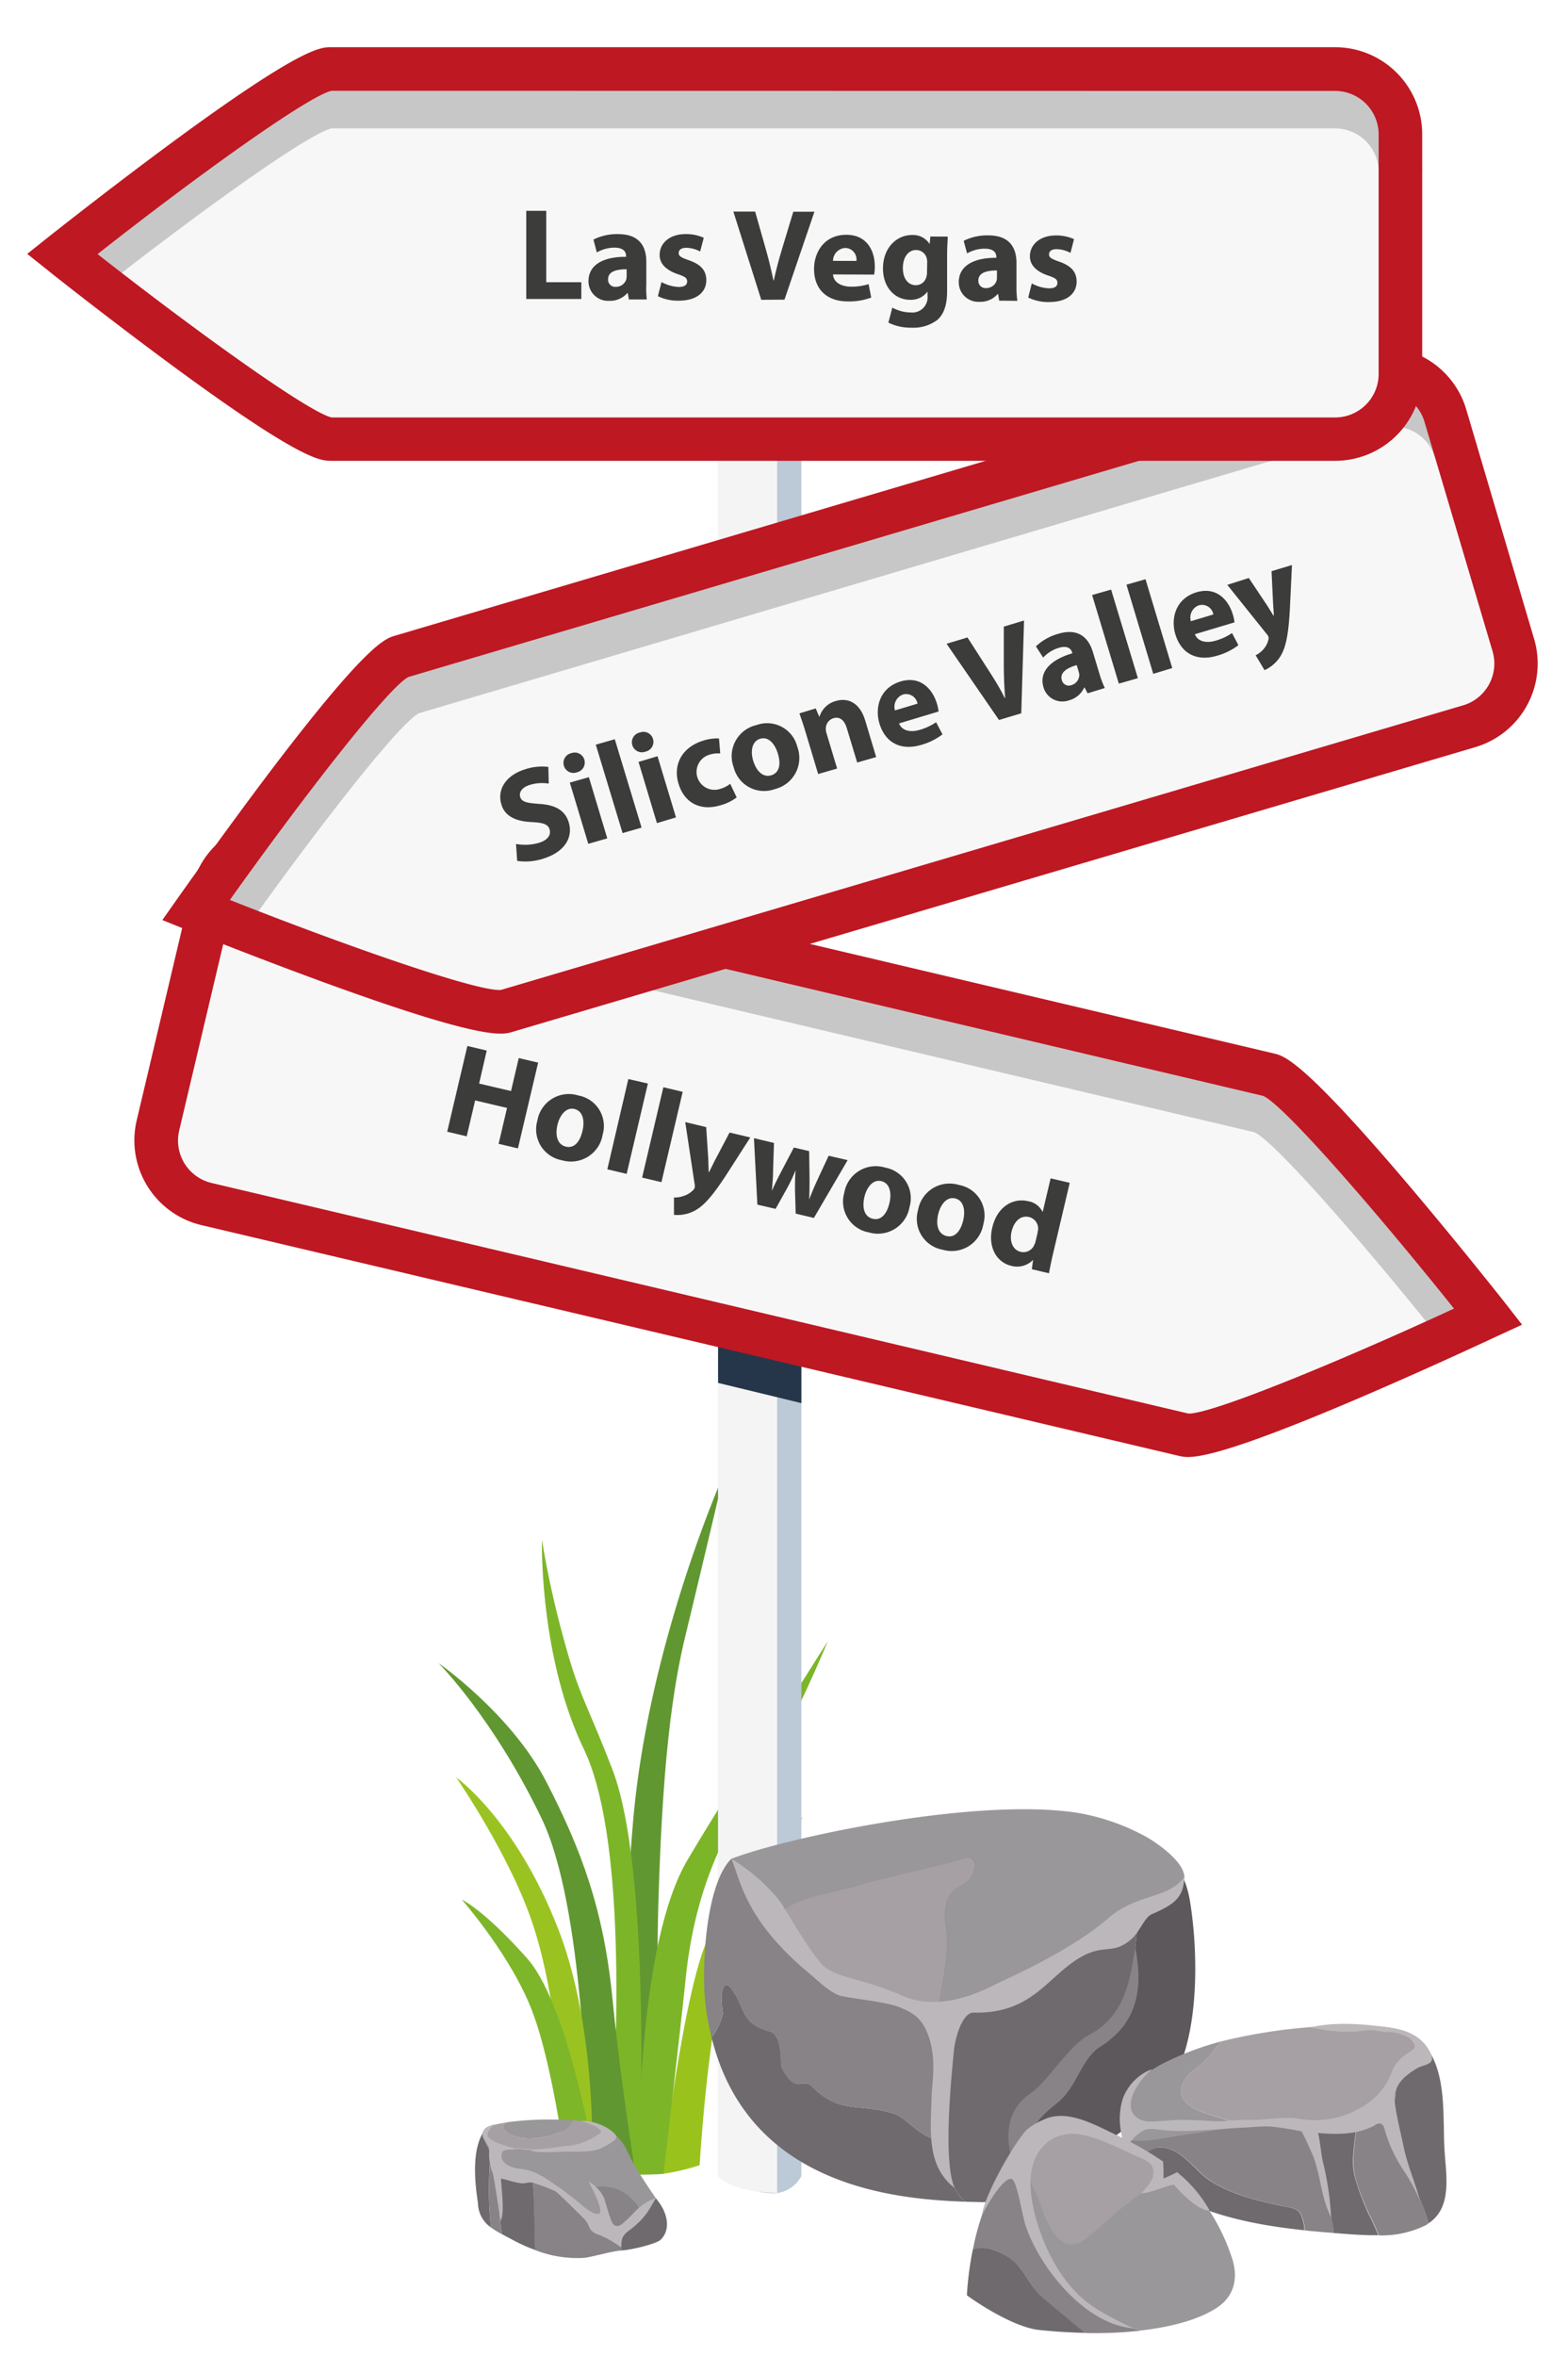 <svg id="Calque_1" data-name="Calque 1" xmlns="http://www.w3.org/2000/svg" viewBox="0 0 288 432.7"><defs><style>.cls-1{fill:#619730;}.cls-2{fill:#99c31c;}.cls-3{fill:#7db529;}.cls-4{fill:#9ac321;}.cls-5{fill:#7eb629;}.cls-6{fill:#bcc9d6;}.cls-7{fill:#f4f4f4;}.cls-8{fill:#26364a;}.cls-9{fill:#6f6a6e;}.cls-10{fill:#5c585c;}.cls-11{fill:#878386;}.cls-12{fill:#999799;}.cls-13{fill:#a6a0a4;}.cls-14{fill:#bcb7bb;}.cls-15{fill:#f8f7f7;}.cls-16{fill:#c8c7c7;}.cls-17{fill:#be1823;}.cls-18{fill:#3c3c3b;}</style></defs><path class="cls-1" d="M122.67,397.65a383.42,383.42,0,0,1-1.79-46.45c.71-26.08,2.4-40.09,5.09-51.12,3-12.42,7-29.39,7-29.39s-13.83,30.93-16.67,63.61c-2.23,25.61-1.51,54.06-1.19,63.35Z"/><path class="cls-2" d="M128.5,397.65c.58-8.92,2.29-29.94,6-40.31a92.25,92.25,0,0,1,13-23.63s-13,9.43-18.31,24.39c-4.18,11.71-7.6,41.16-7.6,41.16A40.29,40.29,0,0,0,128.5,397.65Z"/><path class="cls-3" d="M143.62,314.8c-5.53,8.92-6.74,8.92-17.35,26.8-9,15.24-9,51.48-8.92,57.79,0,0,3.09,0,4.53-.16,0,0,2.72-23,4.09-36.12,1.67-16,7-26.67,13.45-36.46,6-9.07,12.61-25.2,12.61-25.2S146.53,310.1,143.62,314.8Z"/><path class="cls-3" d="M111.86,397.65l5.66,1.74c.23-11.36,1.71-57-5.09-74.56-4.85-12.53-6.06-13.33-8.89-23.84a175.16,175.16,0,0,1-4-18.18s-.54,21.28,7.68,38.38C116,339.48,112.82,385.93,111.86,397.65Z"/><path class="cls-1" d="M108,397.65h8.47c-.86-5.51-2.79-18.5-4-30.8-1.61-16.16-5.66-27.07-12.12-39.6s-19.8-21.81-19.8-21.81,10.1,10.1,19,28.68C107.11,350,107.91,387.28,108,397.65Z"/><path class="cls-4" d="M103.4,397.65h5.36c.18-7.26,0-27.51-6.31-43.59-7.83-20-18.66-27.63-18.66-27.63s10,14.47,14.14,27.17C102.94,368.92,103.44,389.08,103.4,397.65Z"/><path class="cls-5" d="M103.94,397.65h5.47c-1.16-6.53-5.74-30.28-12.6-38-8-9-12-10.78-12-10.78s9.5,10.76,13.21,21.22C101,378.26,103.13,392,103.94,397.65Z"/><path class="cls-6" d="M147.19,399.65a5.94,5.94,0,0,1-5.95,3.13c-4.39-.23-9.35-3.13-9.35-3.13V38.25h15.3Z"/><path class="cls-7" d="M142.74,402.72c-8.66-.06-10.85-3.07-10.85-3.07V38.25h10.85Z"/><polygon class="cls-8" points="147.19 257.69 147.19 193.99 131.89 191.98 131.89 253.98 147.19 257.69"/><path class="cls-9" d="M194.4,380.69c2.37-3.75,9.88-4,10.9-8.58,1.24-5.64,3.5-11.55,3.58-19.58-6.57,4-15.25,8-20.19,10.47-6.73,3.4-13.8,4.67-14.94,12.86-.68,4.89-.67,9.81-.9,14.74-.15,3,1.28,10.81,3.91,13.25.2.18.41.34.62.51l3,.08c1.6.05,4.13-.71,7.13-2C186.88,394,191.58,385.14,194.4,380.69Z"/><path class="cls-10" d="M214.39,383.51c6-8,5.79-24.6,4.17-34.39a19,19,0,0,0-1.11-4c-.83,2.17-4.24,4.78-8.57,7.4-.08,8-2.34,13.94-3.58,19.58-1,4.61-8.53,4.83-10.9,8.58-2.82,4.45-7.52,13.32-6.86,21.75C196.48,398.59,209.57,390,214.39,383.51Z"/><path class="cls-11" d="M209,336.63c-7.12-3.29-16.42-3.85-24.57-3.69-3.62-.07-7.25.14-10.74.39-11.24.8-28.53,5-39.38,8.06-4.88,4.91-5.42,20.69-4.78,26.33a50.44,50.44,0,0,0,1.16,6.47,11.35,11.35,0,0,0,2.08-4.39c-.64-4.47.15-6.44,1.61-4.46,2.64,3.57,1.5,6.18,6.94,7.72,2.56.73,1.85,6,2.24,6.74,2.82,5.19,3.73,1.52,5.64,3.45,5.14,5.19,8.9,2.89,15.18,5,2.13.71,4.92,4.72,8.58,4.84a16.69,16.69,0,0,1-.12-2.5c.23-4.93.22-9.85.9-14.74,1.14-8.19,8.21-9.46,14.94-12.86,8.19-4.14,26.68-12.41,28.76-17.87A15.84,15.84,0,0,0,209,336.63Z"/><path class="cls-9" d="M149.21,383.25c-1.91-1.93-2.82,1.74-5.64-3.45-.39-.72.32-6-2.24-6.74-5.44-1.54-4.3-4.15-6.94-7.72-1.46-2-2.25,0-1.61,4.46a11.35,11.35,0,0,1-2.08,4.39c6.73,27.34,33.67,29.72,46.68,30.17-.21-.17-.42-.33-.62-.51-2.07-1.92-3.39-7.13-3.79-10.75-3.66-.12-6.45-4.13-8.58-4.84C158.11,386.14,154.35,388.44,149.21,383.25Z"/><path class="cls-12" d="M215.77,341.39c-4.61-4.93-13.29-8-19.59-8.69-19.54-2.26-52.92,5.15-61.86,8.69a47.27,47.27,0,0,0,7.55,12.85,5.32,5.32,0,0,1,.27-2.13A2.07,2.07,0,0,1,144,350.8c3.41-2.64,8.87-3.18,12.79-4.32,6.89-2,13.94-3.34,20.8-5.29a1.21,1.21,0,0,1,1.48,1.47,4.22,4.22,0,0,1-2.72,3.66c-1.07.55-3.46,2.17-2.52,7.65.86,5-1.19,11.34-1.26,14.91,9.38-.53,23.7-6.94,35.32-17,.88-.77,5.3-2.16,6.18-2.74C217.45,346.85,219,344.86,215.77,341.39Z"/><path class="cls-13" d="M173.78,354c-.94-5.48,1.45-7.1,2.52-7.65a4.22,4.22,0,0,0,2.72-3.66,1.21,1.21,0,0,0-1.48-1.47c-6.86,1.95-13.91,3.27-20.8,5.29-3.92,1.14-9.38,1.68-12.79,4.32a2.07,2.07,0,0,0-1.81,1.31,5.32,5.32,0,0,0-.27,2.13c7.32,8.87,17.72,14.61,29.27,14.69.44,0,.91,0,1.38-.05C172.59,365.31,174.64,359,173.78,354Z"/><path class="cls-14" d="M203.61,352.25c-7.21,6.24-18.3,10.94-20.9,12.26-6.78,3.46-12.49,4-17,2-7-3.13-12.32-3.23-14.61-5.63-2.66-2.78-6.84-10.36-8-11.9a33.69,33.69,0,0,0-8.73-7.57c1.61,3.87,2.47,11.14,14.05,20.83,1.7,1.41,4.59,4.32,6.58,4.41,1.07.33,7.87,1,10.26,2,1.59.71,3.73,1.44,5,4.54,1.81,4.24,1,9.11.89,11-.25,7.34-1,13.56,4.19,17.65-1.91-4.4-1-16.58-.14-25.14.31-3.05,1.74-7.11,3.6-7.07,9.2.22,12.6-4.76,17.06-8.35,6.62-5.34,8-1.57,12.08-5.27,1.33-1.2,2.33-3.9,3.58-4.44,4.15-1.8,5.9-3.05,6-6.85C214.57,348.8,208.86,347.71,203.61,352.25Z"/><path class="cls-11" d="M208.52,357.72c-1,6.77-2.3,12.79-8.59,16.07-3.53,1.83-7.83,8.83-10.49,10.55-6.13,4-4.47,11.59-1.95,15.93,1-9.2,3-11.11,6.65-14,3.91-3.13,4.22-8.09,8.3-10.65C209.53,371.13,209.79,364,208.52,357.72Z"/><path class="cls-9" d="M265.31,394.74c-.3-5.41.31-12.36-2.38-17.3-2.4,1.44-4.82,3.12-6.2,5.6-.88,1.58-.16,3.82-1.11,5.22.77,3.05,1.47,6.47,2.58,9.6.91,2.58,3,6.34,4.2,10.45C266.85,405.34,265.57,399.37,265.31,394.74Z"/><path class="cls-11" d="M262.4,408.31c-1.18-4.11-3.29-7.87-4.2-10.45-1.11-3.13-1.81-6.55-2.58-9.6a2.41,2.41,0,0,1-.77.71,21.74,21.74,0,0,1-5.75,1.73c-.21,3.22-1,6.4-.06,9.68a52.92,52.92,0,0,0,2.38,6.16,36.92,36.92,0,0,1,1.82,4,18.34,18.34,0,0,0,8.78-1.94Z"/><path class="cls-9" d="M249,400.38c-1-3.28-.15-6.46.06-9.68l-.88.18a25.42,25.42,0,0,1-6.69.56c.63,4,1.45,7.93,2.21,11.88.41,2.1.87,4.19,1.22,6.29,0,.17,0,.33,0,.49,2.44.18,5.35.46,8.23.41a36.92,36.92,0,0,0-1.82-4A52.92,52.92,0,0,1,249,400.38Z"/><path class="cls-11" d="M245,410.1c0-.16,0-.32,0-.49-.35-2.1-.81-4.19-1.22-6.29-.76-3.95-1.58-7.9-2.21-11.88-4.58-.21-8.13-1.48-11-1.36-4.11.19-8.23.22-12.35.31-2.67.05-7.72-.75-9.44.89a12.89,12.89,0,0,0-2,3.17,11.51,11.51,0,0,0,.82,1.6,10.18,10.18,0,0,0,1.19-.06c2.09-.31,2.82-1.88,5.06-1.56,3.56.51,5.74,4.36,8.61,6.16,3.93,2.47,8.63,3.62,13.12,4.56,1.16.24,2.61.28,3.31,1.4a7.56,7.56,0,0,1,.77,3.08c1.86.19,3.68.34,5.41.47Z"/><path class="cls-9" d="M235.51,405.15c-4.49-.94-9.19-2.09-13.12-4.56-2.87-1.8-5-5.65-8.61-6.16-2.24-.32-3,1.25-5.06,1.56a10.18,10.18,0,0,1-1.19.06,13.09,13.09,0,0,0,1.54,2c7.29,7.85,19.7,10.42,30.52,11.55a7.56,7.56,0,0,0-.77-3.08C238.12,405.43,236.67,405.39,235.51,405.15Z"/><path class="cls-13" d="M206.71,394.45q.38-.75.75-1.38a10.37,10.37,0,0,1-1.28-.29A10.81,10.81,0,0,0,206.71,394.45Z"/><path class="cls-13" d="M262.81,377.21c-2.59-4.53-7.45-5.12-12.22-5.17a99.78,99.78,0,0,0-26.16,2.84c-1,1-1.84,2.19-2.81,3.29-1.21,1.36-3.21,2.31-4.08,3.89-3.13,5.72,7,6.49,10.1,8a.1.1,0,0,1,.05.12c.95,0,1.9-.06,2.85-.11,4.12-.18,9.68,2.56,17.68.8,2-.43,4.93-.92,6.63-1.91,2.07-1.21.83-4,1.88-5.93,1.38-2.48,3.8-4.16,6.2-5.6A1.67,1.67,0,0,0,262.81,377.21Z"/><path class="cls-12" d="M208.75,391.28a9,9,0,0,0-1.29,1.79l.66.07c2.81.2,5.76-.5,8.52-.91l10.3-1.56a.35.35,0,0,0,.3-.41l.34,0a.12.12,0,0,0,.11-.1c-3.16.09-6.33.13-9.5.2C215.52,390.44,210.47,389.64,208.75,391.28Z"/><path class="cls-12" d="M217.54,382.06c.87-1.58,2.87-2.53,4.08-3.89,1-1.1,1.78-2.29,2.81-3.29A55.33,55.33,0,0,0,213.54,379c-2.06,1.05-6.1,3.8-6.88,6.25a14.31,14.31,0,0,0-.48,7.57,10.37,10.37,0,0,0,1.28.29,9,9,0,0,1,1.29-1.79c1.72-1.64,6.77-.84,9.44-.89,3.17-.07,6.34-.11,9.5-.2a.1.1,0,0,0-.05-.12C224.5,388.55,214.41,387.78,217.54,382.06Z"/><path class="cls-14" d="M262.93,377.44c-1.83-4.32-6.1-4.85-8.23-5.14-4.63-.62-9.54-1-14.12.05,1.26.16,5.6,1.23,9.66.61,2.34-.36,3.18.24,4.58.24a8.34,8.34,0,0,1,3.94,1c.43.33,1.7,1.61.75,2.23-1.9,1.22-3.22,2.23-3.9,4.17a12.15,12.15,0,0,1-4.15,5.49,16.69,16.69,0,0,1-13.05,3c-1.83-.32-5.69.13-7.89.23-.73,0-1.46,0-2.21,0s-1.66.11-2.49.18l-1.81.08c-1.48.07-5.52-.47-9.25-.16-3.3.27-4.47.37-5.65-.32-3.33-1.95-.11-7.05,2.45-9a.37.37,0,0,0-.23,0,9.33,9.33,0,0,0-5.09,5.28,12.72,12.72,0,0,0,.68,9.26,7.08,7.08,0,0,1,2.52-3A3.47,3.47,0,0,1,211,391c.53-.07,2.91.25,3.7.3,4.4.26,9-.33,13.41-.53,1.68-.08,3.35-.28,5-.24a55,55,0,0,1,5.94.91c.46.74,1.4,2.88,1.67,3.46,1.92,4.07,1.71,8.28,3.77,12.34a53.07,53.07,0,0,0-1.39-9.73c-.44-1.61-.53-3.7-1-5.78,2.95.25,6.82.44,10.22-1.29.87-.64,1.65-.72,2,.6a25.68,25.68,0,0,0,3.46,7.52,34.67,34.67,0,0,1,3,5.53c-.81-3.18-2.27-6.44-2.94-9.69-.56-2.79-1.42-5.89-1.7-8.72-.26-2.61,1.73-4.4,4.21-5.87C261.74,379.09,263.49,379.19,262.93,377.44Z"/><path class="cls-12" d="M226.15,414.32a36.23,36.23,0,0,0-6.35-11.49,28.83,28.83,0,0,0-3.24-3.09,4.32,4.32,0,0,1-.9.25c-.68.22-1.33.49-2,.75a.42.42,0,0,1-.35,0l-.11.06a.5.5,0,0,1-.63-.48,5.79,5.79,0,0,1,.29-1.59,6.45,6.45,0,0,0,.13-1.59c-2.12-1.42-4.33-2.69-6.43-3.87-4.07-2.27-13.17-7.25-18.15-1.08-2.51,6.19-.69,15.15,1.79,20.24A29.52,29.52,0,0,0,209.61,428c6.08-.7,10.85-2.17,13.87-4.15C226.93,421.59,227.49,418,226.15,414.32Z"/><path class="cls-11" d="M185.82,415c2.36,1.83,3.3,4.92,5.58,6.86,3.44,2.94,5.86,5,7.9,6.61a76,76,0,0,0,10.31-.45,29.52,29.52,0,0,1-19.4-15.58c-2.48-5.09-4.3-14.05-1.79-20.24a10.3,10.3,0,0,0-.84,1.21,46.57,46.57,0,0,0-8.91,19.85,3.3,3.3,0,0,1,.65-.21C181.52,412.53,184.12,413.65,185.82,415Z"/><path class="cls-9" d="M190.92,427.92q4.4.45,8.38.52c-2-1.64-4.46-3.67-7.9-6.61-2.28-1.94-3.22-5-5.58-6.86-1.7-1.32-4.3-2.44-6.5-2a3.3,3.3,0,0,0-.65.21,59.73,59.73,0,0,0-1.08,8.36C179.48,422.94,186.25,427.44,190.92,427.92Z"/><path class="cls-13" d="M211.23,396.93c-1.52-2.05-4.81-3.23-7.08-4.12a25.17,25.17,0,0,0-10.24-1.92c-1.3.06-5.31,2.24-4.78,3.06-2.16,4.5.31,5.95,2.23,11.55,1.75,5.09,4.39,8.92,8.75,5.16,2.3-2,7-6.32,9.56-7.82C213.32,400.72,212.75,399,211.23,396.93Z"/><path class="cls-14" d="M222.19,406a24.1,24.1,0,0,0-6-7.07,25.12,25.12,0,0,1-2.5,1.16,25.28,25.28,0,0,0-.07-3.12,60.4,60.4,0,0,0-8.09-4.64c-3.78-1.72-8.56-4.67-12.82-3.44a13.32,13.32,0,0,0-4,2.15c-1.7,1.38-7.86,11.74-8.4,15.94,1.35-2.77,4.62-7.94,5.74-6.62.89,1,1.69,6.47,2.31,8.34,2.57,7.72,10.92,18.28,19.87,18.91a58.71,58.71,0,0,1-6.92-3.65c-4.91-3-8.43-8.7-10.35-14.36-1.36-4-2.7-9.69-.58-13.69a7.35,7.35,0,0,1,7.24-4c3.44.23,9.08,3.18,11.1,4.05s3.73,1.44,2.91,4.25a14,14,0,0,1-2,2.6c1.64,0,4.28-1.34,6-1.58C216.09,401.83,220,406.15,222.19,406Z"/><path class="cls-15" d="M217.46,263.49,37.94,221.11A12,12,0,0,1,29,206.67l10.09-42.76A12,12,0,0,1,53.55,155l179.52,42.38c6.42,1.52,40.23,44.4,40.23,44.4S223.88,265,217.46,263.49Z"/><path class="cls-16" d="M216.78,266.31h0ZM265.42,247c-14.51-18.15-31.12-37.23-35-39.05L51.05,165.6a8,8,0,0,0-9.63,6l-7.78-1.84a16,16,0,0,1,19.24-11.89L232.4,200.2c1.85.43,5.29,1.25,24.66,24.07,9.19,10.84,15.95,19.5,16,19.61M230.55,208Z"/><path class="cls-17" d="M216.54,267.38,37,225a16,16,0,0,1-11.89-19.25L35.22,163A16,16,0,0,1,54.47,151.1L234,193.48c1.85.43,5.29,1.25,24.65,24.07,9.2,10.84,17.71,21.63,17.8,21.74l3.11,4L275,245.39c-.13.06-12.57,5.9-25.64,11.49C221.83,268.63,218.39,267.82,216.54,267.38Zm1.83-7.79h0ZM52.63,158.88a8,8,0,0,0-9.62,6l-10.1,42.76a8,8,0,0,0,6,9.63l179.38,42.34c4.28.1,27.67-9.53,48.77-19.28-14.52-18.15-31.12-37.22-35-39.05Zm179.51,42.38Z"/><path class="cls-15" d="M93,185.69l176.88-52.32a12,12,0,0,0,8.1-14.91L265.47,76.33a12,12,0,0,0-14.91-8.1L73.68,120.54C67.36,122.41,36,167.11,36,167.11S86.62,187.56,93,185.69Z"/><path class="cls-16" d="M93.78,188.47h0ZM36.31,169.2c.07-.11,6.35-9.13,14.92-20.47,18.06-23.86,21.45-24.87,23.28-25.41L251.39,71a16,16,0,0,1,19.88,10.81l-7.68,2.27a8,8,0,0,0-9.94-5.41L76.92,131c-3.78,2-19.3,22-32.78,41M76.78,131h0Z"/><path class="cls-17" d="M60.73,180.86c-13.36-4.85-26.11-10-26.24-10l-4.67-1.89,2.9-4.12c.08-.11,8-11.36,16.55-22.7,18.06-23.86,21.46-24.87,23.28-25.4L249.43,64.39A16,16,0,0,1,269.31,75.2l12.46,42.13A16,16,0,0,1,271,137.21L94.09,189.52C92.26,190.06,88.87,191.07,60.73,180.86Zm31.1,1h0ZM75,124.34c-3.77,2-19.29,22-32.78,40.94,21.62,8.55,45.5,16.87,49.78,16.53l176.73-52.27a8,8,0,0,0,5.41-9.94L261.64,77.47a8,8,0,0,0-9.94-5.41Zm-.14,0h0Z"/><path class="cls-15" d="M60.76,80.61l184.45,0a12,12,0,0,0,12-12V24.7a12,12,0,0,0-12-12l-184.45,0c-6.6,0-49.36,34-49.36,34S54.16,80.61,60.76,80.61Z"/><path class="cls-16" d="M60.77,83.51h0ZM11.12,48.73c.11-.09,8.68-7,20.12-15.39C55.33,15.57,58.87,15.58,60.77,15.58l184.45,0a16,16,0,0,1,16,16h-8a8,8,0,0,0-8-8l-184.3,0c-4.2.88-24.75,15.63-43,30m42.9-30h0Z"/><path class="cls-17" d="M31.24,66.84C19.8,58.4,9,49.85,8.93,49.76L5,46.63,8.93,43.5c.1-.08,10.87-8.63,22.31-17.07C55.33,8.67,58.87,8.67,60.77,8.67l184.45,0a16,16,0,0,1,16,16V68.63a16,16,0,0,1-16,16l-184.45,0C58.86,84.61,55.32,84.61,31.24,66.84Zm29.53,9.77h0Zm.15-59.94c-4.2.89-24.75,15.63-43,30,18.3,14.34,38.84,29.09,43,30l184.3,0a8,8,0,0,0,8-8V24.7a8,8,0,0,0-8-8Zm-.15,0h0Z"/><path class="cls-11" d="M90.17,409.08a17,17,0,0,0,2,1.23c-.43-2.78-.59-6.42-.79-8.71,0-.34-.21-3.29-.17-4.44,0-.75,1.22-2.3.18-2.9a9.4,9.4,0,0,0-.9-.43c-.13.76-.34,1.54-.4,2.21A67.73,67.73,0,0,0,90.17,409.08Z"/><path class="cls-9" d="M89.15,392.08c0-.25,0-.88.07-1.13-2.74,3.39-2,9.91-1.43,13.69a5.52,5.52,0,0,0,2.38,4.44,67.73,67.73,0,0,1-.1-13c.06-.67.27-1.45.4-2.21A1.86,1.86,0,0,1,89.15,392.08Z"/><path class="cls-12" d="M115.29,395.23a9,9,0,0,0-4.27-4.49c-3.91,5.65-12.35,4.05-18.25,3.74A11.35,11.35,0,0,1,89.4,394a4.18,4.18,0,0,1,.56,1.38,6.83,6.83,0,0,0,.18,1.43,3,3,0,0,0,2,1.68,31.29,31.29,0,0,1,8,4.37c2.33,1.83,4.51,3.86,6.9,5.61a27.44,27.44,0,0,0,4,2.49c.79.39,2.4,1.36,3.33,1.18s2.36-2,3-2.65a32.32,32.32,0,0,0,3.81-4.68C119.39,402.08,116.77,398.46,115.29,395.23Z"/><path class="cls-13" d="M109.88,390.25a18.06,18.06,0,0,0-4.62-.87,4.27,4.27,0,0,1-2.35,2.19c-2.48,1.13-7.12,1.78-9.57.24-1.26-.78-1-1.47-.38-2-.69.11-1.38.23-2,.38-1.55.36-2.55,1.09-2,2.73A5.57,5.57,0,0,0,89.4,394a11.35,11.35,0,0,0,3.37.45c5.9.31,14.34,1.91,18.25-3.74A9.78,9.78,0,0,0,109.88,390.25Z"/><path class="cls-12" d="M93.34,391.81c2.45,1.54,7.09.89,9.57-.24a4.27,4.27,0,0,0,2.35-2.19c-1.25-.09-2.51-.11-3.74-.11a56.13,56.13,0,0,0-8.56.52C92.29,390.34,92.08,391,93.34,391.81Z"/><path class="cls-9" d="M120.44,403.7c-2.56,2.76-4.91,4.12-7.14,7.16l.31,1.23c-.08.06-1.3,1.3.59,1.21s6.36-1.23,7.1-1.92C123.27,409.55,122.73,406.33,120.44,403.7Z"/><path class="cls-11" d="M113.61,412.09c-2.1-1.18-2.8-3.09-4.34-4.53a44.36,44.36,0,0,0-5.57-4.87,28.78,28.78,0,0,0-6-2.74c.43,3.53.44,10.07.53,13.26a21.08,21.08,0,0,0,9.25,1.44c1.94-.31,4.76-1.18,6.71-1.35C114.53,413,113.59,412.56,113.61,412.09Z"/><path class="cls-9" d="M96.49,399.5c-1-.38-2.06-.74-3.11-1.06-.53-.16-1.89-.55-2.16-1.09a.58.58,0,0,1,0-.19c0,1.15.14,4.1.17,4.44.2,2.29.36,5.93.79,8.71.79.43,1.58.83,2.25,1.2a29.21,29.21,0,0,0,3.84,1.7c-.09-3.19-.1-9.73-.53-13.26Z"/><path class="cls-11" d="M115.88,403.7a7.44,7.44,0,0,0-7-1.91c.54,1.31,2.32,5.26,3.18,8,.07.22,1.94-.58,2.15-.75.91-.69,2.94-1.74,3.13-3C117.48,405.17,116.46,404.25,115.88,403.7Z"/><path class="cls-14" d="M114.76,408c-.21.17-1.7,1.93-2.53-.27-.41-1.1-1-3.17-1.28-4.06a6.38,6.38,0,0,0-2.87-3c.48.76,2.84,5.25,2,5.84-.61.46-2.26-.77-2.68-1.07a57.46,57.46,0,0,0-4.86-3.82c-2.07-1.39-4.08-3-6.9-3.29-4-.46-3.78-2.74-3.24-3.24s2.18-.18,2.38-.49c-2.86-.67-4.27-1.33-5-2-.45-.4-.3-1.3,1-2.43-2.51.53-2.25,1.94-2,2.49.14.35,1.08,1.25,1.08,2.23a9.46,9.46,0,0,0,.66,4.27c.13.39,1.06,6.14,1.38,8.71.82-1,.27-5.39.11-7.77,1.21.24,2.59.77,3.81.88.94.08,1.37-.48,2.74.13a25.26,25.26,0,0,1,3.49,1.36c.73.51,4.18,4,5.21,5,1.27,1.22.55,2.31,2.84,3a18.48,18.48,0,0,1,4,2.3c.11-1-.16-1.91,1.28-3,3.49-2.56,4-4.39,5.13-6.1C117.35,404.72,116.41,406.69,114.76,408Z"/><path class="cls-14" d="M113.15,392.2c-1.46-2-5.36-2.93-6.29-2.62.74.21,4.41,1.42,3.29,2.23a11.81,11.81,0,0,1-6.61,2.35,52.35,52.35,0,0,1-6.34.64c1.16.82,5.49.28,8,.37.89,0,3.94.09,5.43-.74C111.64,393.89,113.67,392.91,113.15,392.2Z"/><path class="cls-18" d="M94.78,155a9.33,9.33,0,0,0,4.18-.2c1.61-.49,2.26-1.41,2-2.42s-1.19-1.29-3.25-1.4c-2.85-.12-5-1-5.63-3.29-.8-2.64.8-5.33,4.45-6.43a9.8,9.8,0,0,1,4.19-.41l.07,3.06a7.66,7.66,0,0,0-3.46.24c-1.52.46-2,1.37-1.8,2.17.29,1,1.3,1.16,3.53,1.32,3,.19,4.75,1.22,5.41,3.41.78,2.59-.55,5.4-4.8,6.68a10.51,10.51,0,0,1-4.68.38Z"/><path class="cls-18" d="M107.33,139.52a1.84,1.84,0,0,1-1.36,2.32,1.84,1.84,0,1,1-1-3.53A1.84,1.84,0,0,1,107.33,139.52Zm.72,15.45-3.39-11.24,3.5-1,3.38,11.24Z"/><path class="cls-18" d="M109.43,136.76l3.49-1L117.84,152l-3.49,1Z"/><path class="cls-18" d="M119.94,135.72a1.83,1.83,0,0,1-1.35,2.31,1.84,1.84,0,1,1-1-3.52A1.82,1.82,0,0,1,119.94,135.72Zm.72,15.45-3.38-11.24,3.49-1.05,3.39,11.24Z"/><path class="cls-18" d="M135.31,146.45a8.76,8.76,0,0,1-3,1.45c-3.63,1.1-6.62-.41-7.69-4-1-3.29.46-6.65,4.64-7.91a8.51,8.51,0,0,1,2.8-.37l.23,2.76a5,5,0,0,0-2.06.25,3.29,3.29,0,0,0,2,6.27,5.55,5.55,0,0,0,1.89-.95Z"/><path class="cls-18" d="M146.44,137.13a5.89,5.89,0,0,1-4.12,7.79,5.75,5.75,0,0,1-7.56-4,5.85,5.85,0,0,1,4.2-7.76A5.71,5.71,0,0,1,146.44,137.13Zm-8.1,2.57c.58,1.93,1.82,3.14,3.31,2.69s1.83-2,1.22-4c-.51-1.68-1.67-3.19-3.25-2.71S137.84,138.05,138.34,139.7Z"/><path class="cls-18" d="M148,134.58c-.42-1.41-.83-2.59-1.17-3.56l3-.92.63,1.5.07,0a4.27,4.27,0,0,1,2.93-2.84c2.3-.7,4.48.3,5.47,3.61l2,6.67-3.49,1-1.88-6.23c-.43-1.45-1.24-2.28-2.5-1.9a2,2,0,0,0-1.38,1.84,2.74,2.74,0,0,0,.13.92l1.95,6.48-3.49,1Z"/><path class="cls-18" d="M165.13,132.86c.55,1.41,2.18,1.67,3.81,1.18a10.49,10.49,0,0,0,3-1.4l1.17,2.23a11.53,11.53,0,0,1-3.86,1.92c-3.82,1.15-6.66-.4-7.72-3.92-.86-2.85,0-6.53,3.87-7.71,3.63-1.09,5.86,1.32,6.7,4.1a8.81,8.81,0,0,1,.3,1.41Zm3.39-3.63a2.12,2.12,0,0,0-2.66-1.68,2.39,2.39,0,0,0-1.48,2.92Z"/><path class="cls-18" d="M183.49,132.23l-9.63-14,3.84-1.16,3.85,6c1.09,1.68,2.1,3.3,3,5.12l.07,0c-.17-2-.24-4-.25-5.89v-7.22l3.72-1.12L187.58,131Z"/><path class="cls-18" d="M199.76,127.33l-.55-1.06-.07,0a4.24,4.24,0,0,1-2.8,2.35,3.6,3.6,0,0,1-4.67-2.36c-.88-2.91,1.32-5.11,5.3-6.28l-.05-.16c-.18-.6-.75-1.35-2.48-.83a6.48,6.48,0,0,0-2.84,1.78l-1.33-2.06a9.8,9.8,0,0,1,4.07-2.3c3.75-1.13,5.61.72,6.4,3.36l1.18,3.91a18.48,18.48,0,0,0,1,2.68Zm-2-5.18c-1.84.53-3.13,1.39-2.73,2.75a1.32,1.32,0,0,0,1.79.92,2,2,0,0,0,1.42-1.84,2.71,2.71,0,0,0-.11-.61Z"/><path class="cls-18" d="M200.59,109.28l3.49-1L209,124.55l-3.5,1Z"/><path class="cls-18" d="M206.9,107.38l3.5-1,4.91,16.31-3.49,1.06Z"/><path class="cls-18" d="M219.47,116.48c.55,1.41,2.19,1.67,3.82,1.18a10.16,10.16,0,0,0,3-1.4l1.17,2.23a11.53,11.53,0,0,1-3.86,1.92c-3.81,1.15-6.66-.4-7.72-3.92-.86-2.85,0-6.53,3.87-7.71,3.63-1.09,5.86,1.32,6.7,4.1a8.66,8.66,0,0,1,.3,1.42Zm3.39-3.63a2.11,2.11,0,0,0-2.66-1.68,2.39,2.39,0,0,0-1.47,2.92Z"/><path class="cls-18" d="M229.37,106.15l3.34,5c.38.61.86,1.37,1.18,1.92l.07,0c0-.64-.09-1.55-.13-2.24l-.28-5.93,3.75-1.13-.39,8.19c-.27,4.94-.81,7.06-1.73,8.57a6.68,6.68,0,0,1-2.92,2.55l-1.63-2.74a4.52,4.52,0,0,0,1.34-1,4.16,4.16,0,0,0,1-1.84,1,1,0,0,0,0-.56,1.33,1.33,0,0,0-.34-.53l-7.21-9Z"/><path class="cls-18" d="M89.4,192.94,88,199l5.86,1.38,1.42-6.06,3.56.84-3.71,15.75-3.55-.84,1.55-6.59-5.86-1.38-1.55,6.59-3.58-.84,3.7-15.75Z"/><path class="cls-18" d="M110.69,208.4a5.89,5.89,0,0,1-7.46,4.69,5.76,5.76,0,0,1-4.53-7.28,5.86,5.86,0,0,1,7.52-4.62A5.7,5.7,0,0,1,110.69,208.4Zm-8.3-1.82c-.46,2,0,3.62,1.53,4s2.59-.84,3.07-2.9c.41-1.71.16-3.59-1.45-4S102.79,204.9,102.39,206.58Z"/><path class="cls-18" d="M115.41,198.17,119,199l-3.9,16.59-3.55-.84Z"/><path class="cls-18" d="M121.84,199.68l3.55.84-3.9,16.59-3.55-.84Z"/><path class="cls-18" d="M129.71,207l.39,6c0,.72.06,1.62.06,2.26l.07,0c.31-.57.7-1.39,1-2L134,208l3.81.9-4.43,6.9c-2.7,4.15-4.23,5.71-5.78,6.55a6.71,6.71,0,0,1-3.81.76l0-3.19a4.48,4.48,0,0,0,1.68-.25,4.19,4.19,0,0,0,1.81-1.07,1,1,0,0,0,.31-.47,1.57,1.57,0,0,0,0-.63l-1.73-11.42Z"/><path class="cls-18" d="M142.16,209.91,142,214.8c0,1.24-.11,2.56-.23,3.91l0,0c.54-1.26,1.18-2.49,1.72-3.54l2.32-4.42,2.81.66.07,4.83c0,1.36,0,2.71-.07,4.07l0,0c.48-1.27,1-2.5,1.58-3.75l2-4.3,3.49.81-6.2,10.61-3.34-.79-.13-4.27c0-1.19,0-2.27.11-3.72h0a27.64,27.64,0,0,1-1.59,3.37l-2.09,3.75-3.34-.78-.63-12.21Z"/><path class="cls-18" d="M167.06,221.66a5.89,5.89,0,0,1-7.46,4.68,5.76,5.76,0,0,1-4.53-7.28,5.87,5.87,0,0,1,7.53-4.62A5.71,5.71,0,0,1,167.06,221.66Zm-8.29-1.83c-.47,2,0,3.63,1.52,4s2.6-.84,3.08-2.9c.4-1.7.15-3.59-1.46-4S159.16,218.15,158.77,219.83Z"/><path class="cls-18" d="M180.61,224.84a5.88,5.88,0,0,1-7.46,4.68,5.75,5.75,0,0,1-4.53-7.27,5.87,5.87,0,0,1,7.53-4.62A5.7,5.7,0,0,1,180.61,224.84ZM172.32,223c-.47,2,0,3.62,1.52,4s2.59-.85,3.08-2.9c.4-1.71.15-3.59-1.46-4S172.71,221.33,172.32,223Z"/><path class="cls-18" d="M196.48,217.23l-3.1,13.18c-.3,1.29-.57,2.65-.71,3.43l-3.15-.74.23-1.72h0a4.09,4.09,0,0,1-4,1.1c-2.71-.64-4.34-3.46-3.5-7,.88-3.86,3.81-5.52,6.54-4.88a3.58,3.58,0,0,1,2.72,2h0l1.46-6.19Zm-5.9,9.17c0-.19.08-.45.1-.64a2.21,2.21,0,0,0-1.67-2.25c-1.61-.37-2.79.88-3.21,2.68s.21,3.37,1.68,3.72a2.15,2.15,0,0,0,2.46-1.22,3,3,0,0,0,.29-.8Z"/><path class="cls-18" d="M96.66,38.72h3.67l0,13.11,6.44,0v3.08l-10.11,0Z"/><path class="cls-18" d="M115.51,55l-.21-1.18h-.07a4.25,4.25,0,0,1-3.37,1.43,3.59,3.59,0,0,1-3.77-3.62c0-3,2.75-4.5,6.9-4.46V47c0-.62-.33-1.51-2.13-1.52a6.61,6.61,0,0,0-3.24.88L109,44a9.59,9.59,0,0,1,4.57-1c3.91,0,5.15,2.32,5.14,5.08l0,4.08A18.4,18.4,0,0,0,118.8,55Zm-.41-5.55c-1.92,0-3.41.42-3.41,1.84a1.3,1.3,0,0,0,1.43,1.39,2,2,0,0,0,1.9-1.33,2.53,2.53,0,0,0,.08-.63Z"/><path class="cls-18" d="M121.5,51.8a7.21,7.21,0,0,0,3.14.9c1.11,0,1.56-.38,1.57-1s-.36-.89-1.73-1.35c-2.42-.83-3.35-2.15-3.32-3.54,0-2.19,1.89-3.83,4.79-3.82a7.84,7.84,0,0,1,3.31.68l-.66,2.52a5.71,5.71,0,0,0-2.54-.68c-.89,0-1.39.35-1.4.95s.46.84,1.9,1.35c2.23.78,3.16,1.91,3.17,3.64,0,2.18-1.74,3.78-5.1,3.77a8.19,8.19,0,0,1-3.79-.83Z"/><path class="cls-18" d="M139.82,55.06l-5.12-16.2,4,0,1.94,6.84c.55,1.93,1,3.78,1.42,5.79h.07c.42-1.94.93-3.86,1.49-5.7l2.09-6.91,3.88,0-5.5,16.15Z"/><path class="cls-18" d="M153,50.4c.11,1.52,1.6,2.24,3.3,2.25a10.38,10.38,0,0,0,3.24-.47l.48,2.47a11.67,11.67,0,0,1-4.26.71c-4,0-6.25-2.33-6.24-6,0-3,1.87-6.26,5.95-6.24,3.8,0,5.23,3,5.21,5.87a8.45,8.45,0,0,1-.12,1.44Zm4.3-2.48a2.1,2.1,0,0,0-2.05-2.38A2.39,2.39,0,0,0,153,47.91Z"/><path class="cls-18" d="M174.07,43.45c0,.74-.11,1.73-.11,3.48l0,6.55c0,2.26-.47,4.1-1.79,5.27a7.29,7.29,0,0,1-4.78,1.43,9.23,9.23,0,0,1-4.22-.93l.73-2.76a7.06,7.06,0,0,0,3.4.9,2.8,2.8,0,0,0,3.06-3.08v-.77h0a3.75,3.75,0,0,1-3.18,1.52c-2.9,0-5-2.37-5-5.75,0-3.77,2.48-6.16,5.36-6.15a3.57,3.57,0,0,1,3.21,1.67h0l.13-1.39Zm-3.77,4.76a2.78,2.78,0,0,0-.06-.67,2,2,0,0,0-2-1.62c-1.32,0-2.4,1.19-2.41,3.33,0,1.75.85,3.12,2.39,3.13a2,2,0,0,0,1.92-1.48,3,3,0,0,0,.13-1Z"/><path class="cls-18" d="M183.53,55.22,183.32,54h-.08a4.18,4.18,0,0,1-3.36,1.43,3.59,3.59,0,0,1-3.78-3.61c0-3,2.75-4.51,6.9-4.47v-.16c0-.63-.33-1.52-2.13-1.52a6.5,6.5,0,0,0-3.24.87L177,44.23a9.58,9.58,0,0,1,4.56-1c3.91,0,5.15,2.32,5.14,5.09v4.08a17.17,17.17,0,0,0,.16,2.85Zm-.41-5.55c-1.92,0-3.41.42-3.42,1.84a1.32,1.32,0,0,0,1.44,1.4,2,2,0,0,0,1.9-1.34,2.51,2.51,0,0,0,.07-.62Z"/><path class="cls-18" d="M189.51,52.05a7.12,7.12,0,0,0,3.15.9c1.1,0,1.56-.38,1.56-1s-.36-.89-1.72-1.35c-2.43-.82-3.36-2.15-3.33-3.54,0-2.18,1.89-3.83,4.79-3.82a7.84,7.84,0,0,1,3.31.68l-.65,2.52a5.76,5.76,0,0,0-2.55-.68c-.88,0-1.39.35-1.39.95s.45.85,1.89,1.35c2.23.78,3.16,1.91,3.18,3.64,0,2.18-1.74,3.79-5.1,3.77a8.13,8.13,0,0,1-3.79-.83Z"/></svg>